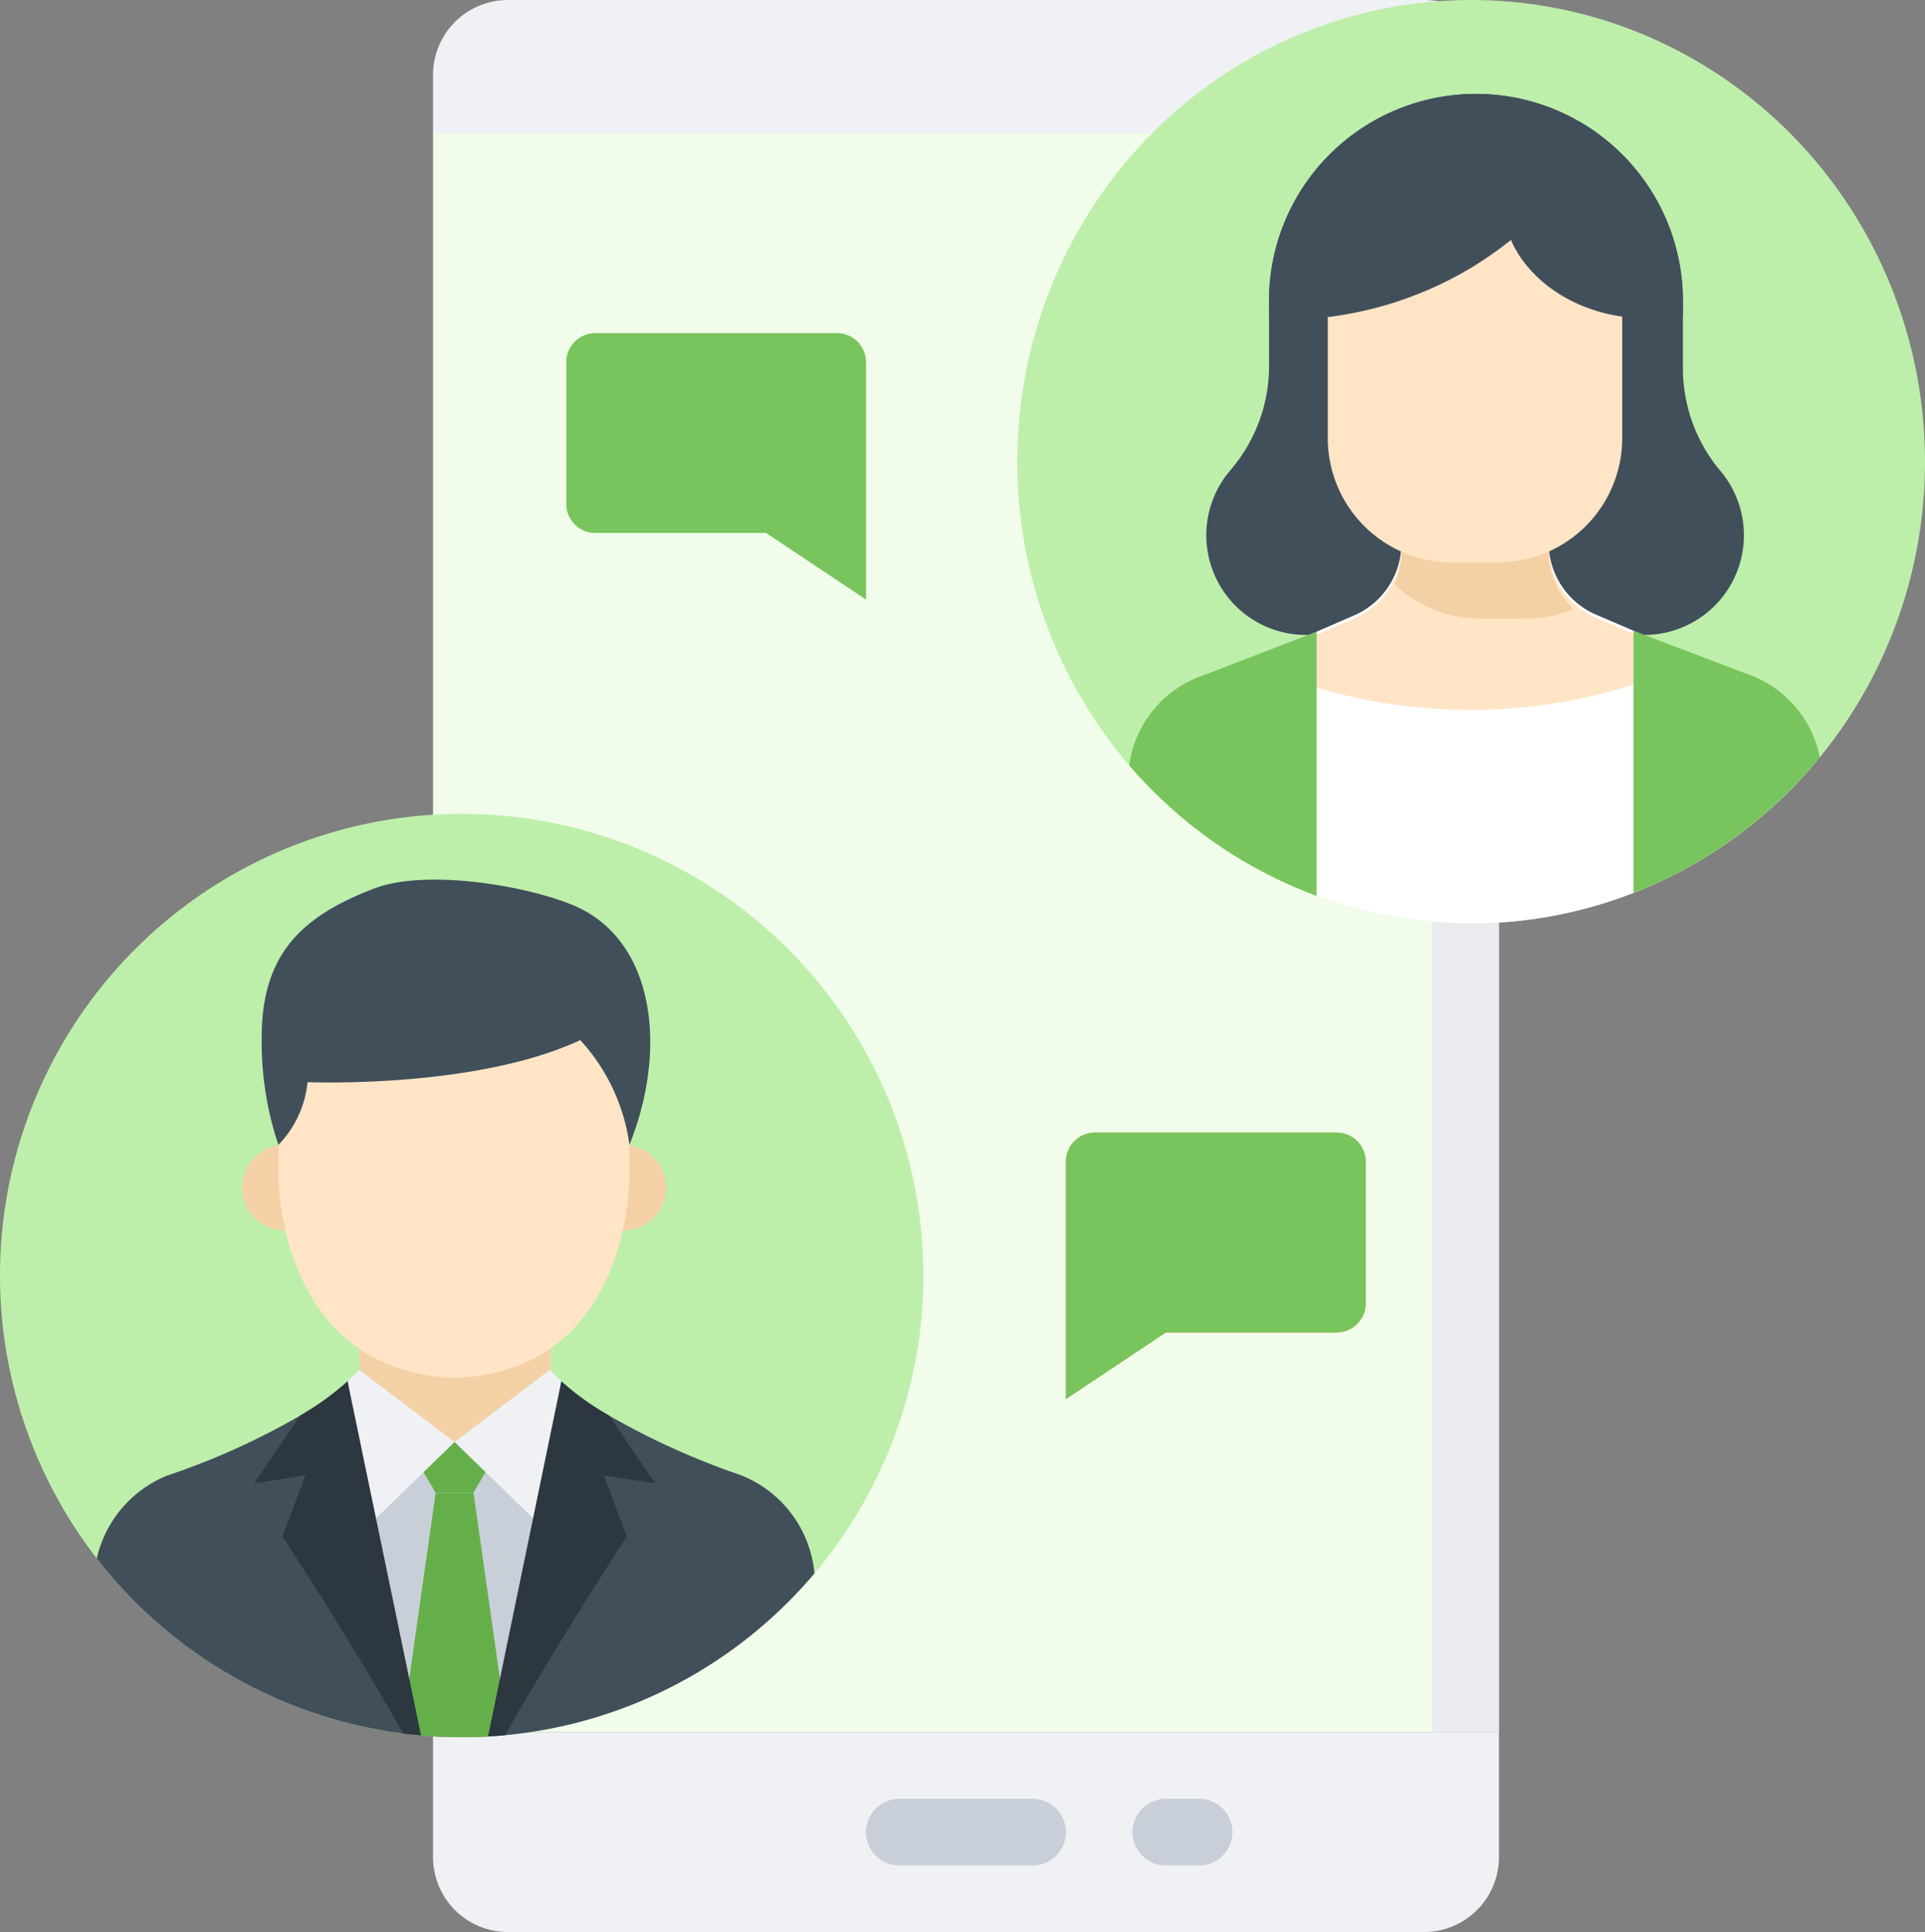 <svg xmlns="http://www.w3.org/2000/svg" xmlns:xlink="http://www.w3.org/1999/xlink" width="123" height="123.445" viewBox="0 0 123 123.445">
  <rect x="0" y="0" width="123" height="123.445" fill="#808080" stroke="none"/>
  <defs>
    <clipPath id="clip-path">
      <circle id="楕円形_29" data-name="楕円形 29" cx="29.5" cy="29.5" r="29.5" transform="translate(895 2967)" fill="#fbb540"/>
    </clipPath>
    <clipPath id="clip-path-2">
      <ellipse id="楕円形_30" data-name="楕円形 30" cx="29" cy="29.5" rx="29" ry="29.5" transform="translate(1049 2823)" fill="#aac16b"/>
    </clipPath>
  </defs>
  <g id="case_img03_after.svg" transform="translate(-909 -3200)">
    <path id="パス_812" data-name="パス 812" d="M128,56h68.108V158.162H128Z" transform="translate(808.669 3152.513)" fill="#f1fdea"/>
    <path id="パス_813" data-name="パス 813" d="M368,56h4.257V158.162H368Z" transform="translate(632.52 3152.513)" fill="#e9ebef"/>
    <path id="パス_814" data-name="パス 814" d="M132.789,24h58.53a4.789,4.789,0,0,1,4.789,4.789v3.725H128V28.789A4.789,4.789,0,0,1,132.789,24Z" transform="translate(808.669 3176)" fill="#f0f1f5"/>
    <path id="パス_815" data-name="パス 815" d="M128,440h68.108v7.981a4.789,4.789,0,0,1-4.789,4.789h-58.53A4.789,4.789,0,0,1,128,447.981Z" transform="translate(808.669 2870.675)" fill="#f0f1f5"/>
    <path id="パス_827" data-name="パス 827" d="M29.5,0A29.5,29.5,0,1,1,0,29.5,29.5,29.5,0,0,1,29.5,0Z" transform="translate(909 3252)" fill="#bdefab"/>
    <path id="パス_819" data-name="パス 819" d="M297.293,308.77H286.385L280,313.027V297.862A1.862,1.862,0,0,1,281.862,296h15.431a1.862,1.862,0,0,1,1.862,1.862v9.046A1.862,1.862,0,0,1,297.293,308.77Z" transform="translate(697.108 2976.365)" fill="#ea9d2d"/>
    <path id="パス_820" data-name="パス 820" d="M297.293,308.77H286.385L280,313.027V297.862A1.862,1.862,0,0,1,281.862,296h15.431a1.862,1.862,0,0,1,1.862,1.862v9.046A1.862,1.862,0,0,1,297.293,308.77Z" transform="translate(697.108 2976.365)" fill="#78c45d"/>
    <ellipse id="楕円形_28" data-name="楕円形 28" cx="29" cy="29.5" rx="29" ry="29.5" transform="translate(974 3200)" fill="#bdefab"/>
    <path id="パス_824" data-name="パス 824" d="M161.862,116.77H172.77l6.385,4.257V105.862A1.862,1.862,0,0,0,177.293,104H161.862A1.862,1.862,0,0,0,160,105.862v9.046A1.862,1.862,0,0,0,161.862,116.77Z" transform="translate(785.182 3117.284)" fill="#78c45d"/>
    <path id="パス_825" data-name="パス 825" d="M242.642,460.257h-8.513a2.128,2.128,0,1,1,0-4.257h8.513a2.128,2.128,0,1,1,0,4.257Z" transform="translate(732.337 2858.932)" fill="#c9cfd8"/>
    <path id="パス_826" data-name="パス 826" d="M300.257,460.257h-2.128a2.128,2.128,0,0,1,0-4.257h2.128a2.128,2.128,0,1,1,0,4.257Z" transform="translate(685.364 2858.932)" fill="#c9cfd8"/>
    <g id="マスクグループ_6" data-name="マスクグループ 6" transform="translate(14 285)" clip-path="url(#clip-path)">
      <g id="employee" transform="translate(728.001 2921.103)">
        <g id="icon_66_" transform="translate(173 50.1)">
          <path id="パス_797" data-name="パス 797" d="M231.184,168.586a2.736,2.736,0,0,1,0,5.465h-1.03v-5.465h1.03Z" transform="translate(-197.231 -151.637)" fill="#f4d0a5"/>
          <path id="パス_798" data-name="パス 798" d="M68.828,168.586a2.736,2.736,0,0,0,0,5.465h1.03v-5.465h-1.03Z" transform="translate(-56.761 -151.637)" fill="#f4d0a5"/>
          <path id="パス_799" data-name="パス 799" d="M4.708,280.22l.089-.032a46.271,46.271,0,0,0,8.381-3.794,17.722,17.722,0,0,0,3.031-2.188H29.866a17.233,17.233,0,0,0,3.053,2.188,48.053,48.053,0,0,0,8.381,3.794l.063.023a7.484,7.484,0,0,1,4.707,7.13v9.6H0v-9.594a7.5,7.5,0,0,1,4.707-7.132Z" transform="translate(0 -242.149)" fill="#414f5b"/>
          <path id="パス_800" data-name="パス 800" d="M108.518,320.141l-5.766-18.86h16.691l-5.765,18.86Z" transform="translate(-88.053 -265.35)" fill="#c9cfd8"/>
          <path id="パス_801" data-name="パス 801" d="M118.593,256.374h12.216v7.083H118.593Z" transform="translate(-101.628 -226.867)" fill="#f4d0a5"/>
          <path id="パス_802" data-name="パス 802" d="M145.529,301.281l-1.911,3.24H141.2l-1.911-3.24Z" transform="translate(-119.366 -265.35)" fill="#65af4b"/>
          <path id="パス_803" data-name="パス 803" d="M167.189,269.044l-6.093,4.611,5.51,5.353,1.312-9.224Z" transform="translate(-138.051 -237.724)" fill="#f0f1f5"/>
          <path id="パス_804" data-name="パス 804" d="M114.061,269.044l6.093,4.611-5.51,5.353-1.324-9.224Z" transform="translate(-97.109 -237.724)" fill="#f0f1f5"/>
          <path id="パス_805" data-name="パス 805" d="M139.157,339.55l-.939-1.082,2.065-14.538H142.7l2.065,14.538-.94,1.082Z" transform="translate(-118.446 -284.758)" fill="#65af4b"/>
          <path id="パス_806" data-name="パス 806" d="M175.959,296.937h1.028c3.321-5.926,7.854-12.831,7.854-12.831l-1.476-3.9,3.268.5-2.925-4.322a17.233,17.233,0,0,1-3.053-2.188Z" transform="translate(-150.788 -242.14)" fill="#2d3740"/>
          <path id="パス_807" data-name="パス 807" d="M74.915,280.185l-1.476,3.9s4.533,6.905,7.852,12.831h1.028L77.6,274.172a17.709,17.709,0,0,1-3.031,2.188l-2.925,4.322Z" transform="translate(-61.393 -242.119)" fill="#2d3740"/>
          <path id="パス_808" data-name="パス 808" d="M82.372,121.649s-.169,12.589,11.271,13.034c11.443-.445,11.157-13.034,11.157-13.034l.025-10.01H82.459Z" transform="translate(-70.589 -102.836)" fill="#ffe5c6"/>
          <path id="パス_809" data-name="パス 809" d="M76.008,67.049a6.712,6.712,0,0,0,1.861-4.009s10.722.445,17.427-2.686a12.324,12.324,0,0,1,3.141,6.695c2.484-6.195,1.609-13.2-3.666-15.343-3.166-1.293-9.482-2.284-12.681-1.024-4.7,1.8-7.148,4.273-7.148,9.482A20.6,20.6,0,0,0,76.008,67.049Z" transform="translate(-64.22 -50.1)" fill="#414f5b"/>
        </g>
      </g>
    </g>
    <g id="マスクグループ_7" data-name="マスクグループ 7" transform="translate(-75 377)" clip-path="url(#clip-path-2)">
      <g id="customer-service" transform="translate(1039 2829)">
        <g id="グループ_166" data-name="グループ 166" transform="translate(17.089 0)">
          <g id="グループ_163" data-name="グループ 163" transform="translate(0 0)">
            <path id="パス_777" data-name="パス 777" d="M187.754,34.57H166.149a6.372,6.372,0,0,1-4.9-10.441l.192-.231a10.191,10.191,0,0,0,2.349-6.509V13.222a13.222,13.222,0,0,1,26.445,0v4.307a10.191,10.191,0,0,0,2.4,6.565A6.372,6.372,0,0,1,187.754,34.57Z" transform="translate(-154.792 0)" fill="#414f5b"/>
            <path id="パス_778" data-name="パス 778" d="M161.97,257.087V271.37H117.65V257.194a7.975,7.975,0,0,1,4.88-7.351l7.155-3.11,2.409-1.047a5.006,5.006,0,0,0,3.01-4.591v-.925h9.41v.877a5.006,5.006,0,0,0,3.035,4.6l9.677,4.148A7.974,7.974,0,0,1,161.97,257.087Z" transform="translate(-117.65 -212.37)" fill="#fff"/>
            <path id="パス_779" data-name="パス 779" d="M216.075,250.075a34.487,34.487,0,0,0,20.25-.189l1.167-2.76-3.553-1.513a4.973,4.973,0,0,1-3.034-4.571v-.871H221.5v.918a4.972,4.972,0,0,1-3.01,4.561l-2.877,1.243Z" transform="translate(-204.041 -212.141)" fill="#ffe5c6"/>
            <g id="グループ_162" data-name="グループ 162" transform="translate(0 34.301)">
              <path id="パス_780" data-name="パス 780" d="M398.344,298l-7.29-2.77h0v21.893h12.035V304.459A7.088,7.088,0,0,0,398.344,298Z" transform="translate(-358.768 -295.226)" fill="#78c45d"/>
              <path id="パス_781" data-name="パス 781" d="M129.685,295.75v21.831H117.65V305.02a7.108,7.108,0,0,1,4.88-6.514Z" transform="translate(-117.65 -295.688)" fill="#78c45d"/>
            </g>
          </g>
          <g id="グループ_165" data-name="グループ 165" transform="translate(8.995)">
            <path id="パス_782" data-name="パス 782" d="M270.157,245.338a7.914,7.914,0,0,0,3.054-.61,5.005,5.005,0,0,1-1.611-3.679v-.877h-9.41v.924a5,5,0,0,1-.438,2.047,7.911,7.911,0,0,0,5.477,2.194h2.929Z" transform="translate(-253.731 -211.812)" fill="#f4d0a5"/>
            <path id="パス_783" data-name="パス 783" d="M244.472,81.711V89.5a7.941,7.941,0,0,1-7.941,7.941H233.6a7.941,7.941,0,0,1-7.941-7.941V81.711a5.166,5.166,0,0,1,5.166-5.166h8.478A5.166,5.166,0,0,1,244.472,81.711Z" transform="translate(-221.903 -67.506)" fill="#ffe5c6"/>
            <g id="グループ_164" data-name="グループ 164">
              <path id="パス_786" data-name="パス 786" d="M321.1,20.964c.2-2.544,2.637-4.232,4.967-5.106a13.215,13.215,0,0,1,6.436,11.35v.909c-.213.045-.425.084-.635.115a10.705,10.705,0,0,1-3.124,0c-4.814-.641-7.888-4.2-7.645-7.268Z" transform="translate(-306.06 -13.985)" fill="#414f5b"/>
              <path id="パス_787" data-name="パス 787" d="M207.05,0A13.163,13.163,0,0,1,215,2.66a23.585,23.585,0,0,1-8.394,8.532,23.4,23.4,0,0,1-8.907,3.054h-3.875V13.222A13.222,13.222,0,0,1,207.05,0Z" transform="translate(-193.828)" fill="#414f5b"/>
            </g>
          </g>
        </g>
      </g>
    </g>
  </g>
</svg>
